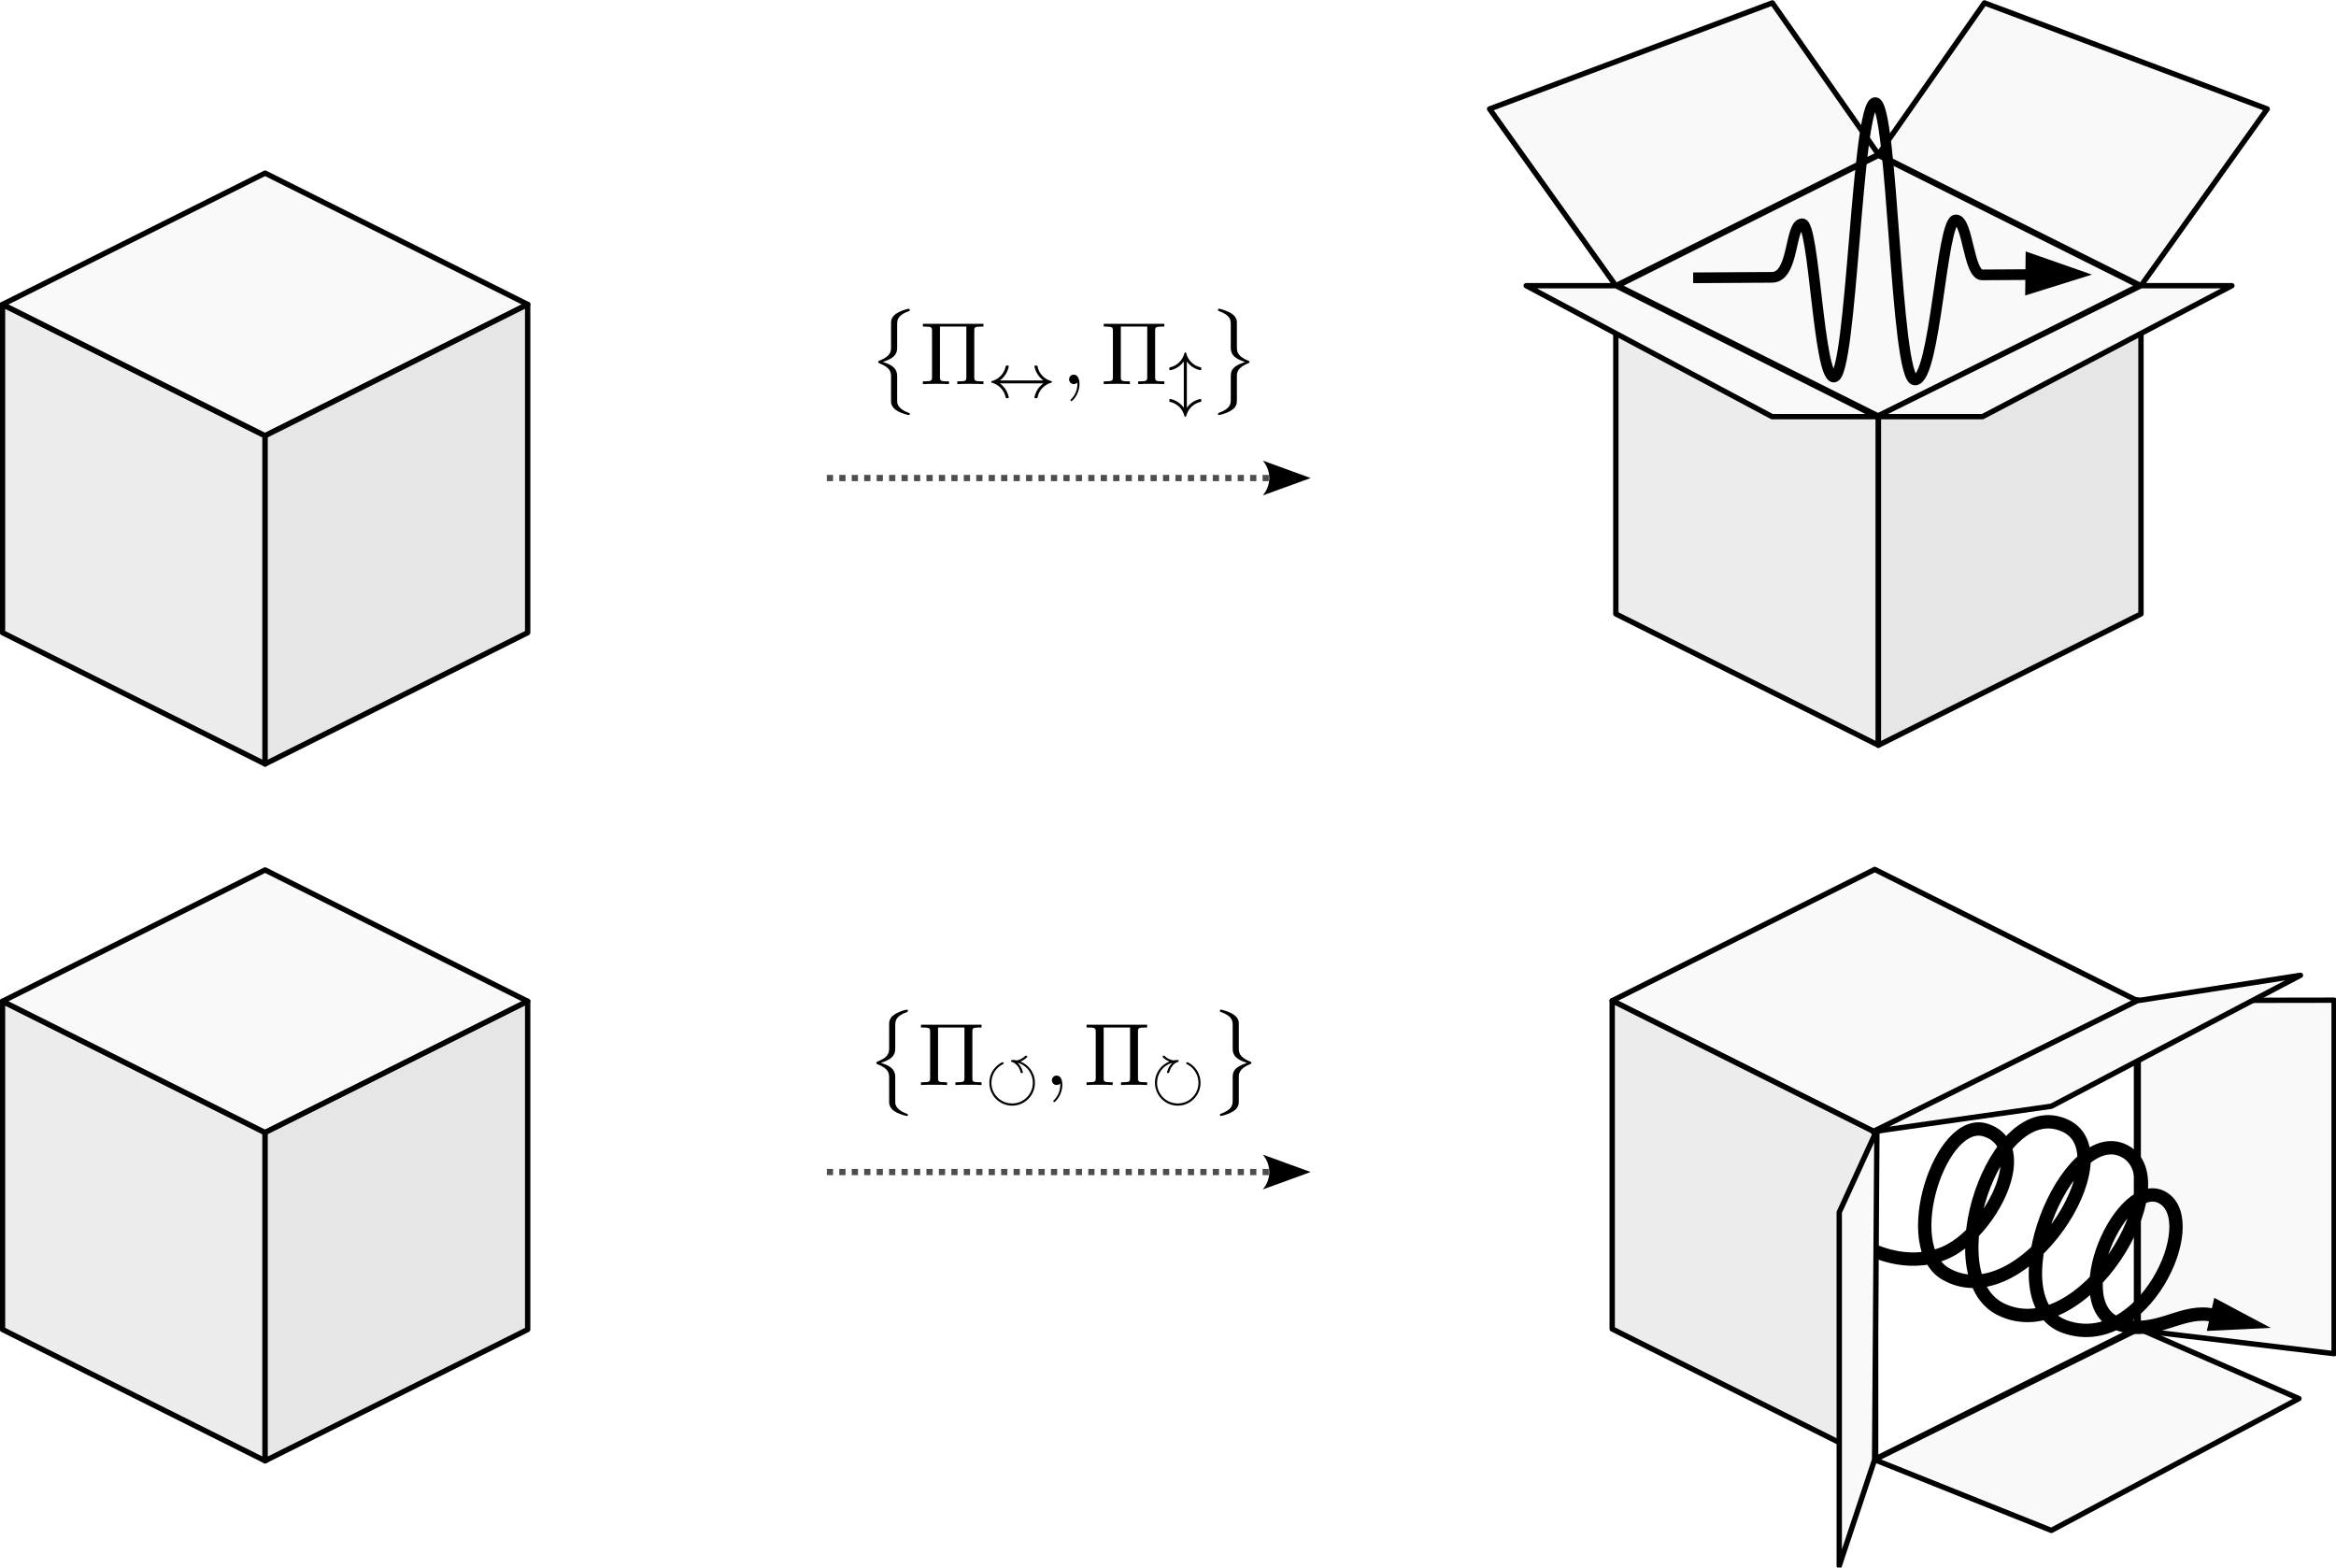 <?xml version="1.0" encoding="UTF-8" standalone="no"?>
<!-- Created with Inkscape (http://www.inkscape.org/) -->

<svg
   width="262.697"
   height="176.271"
   id="svg2"
   version="1.1"
   inkscape:version="1.2.2 (732a01da63, 2022-12-09)"
   sodipodi:docname="box-closed-to-open-basis.svg"
   xmlns:inkscape="http://www.inkscape.org/namespaces/inkscape"
   xmlns:sodipodi="http://sodipodi.sourceforge.net/DTD/sodipodi-0.dtd"
   xmlns="http://www.w3.org/2000/svg"
   xmlns:svg="http://www.w3.org/2000/svg"
   xmlns:rdf="http://www.w3.org/1999/02/22-rdf-syntax-ns#"
   xmlns:cc="http://creativecommons.org/ns#"
   xmlns:dc="http://purl.org/dc/elements/1.1/"
   xmlns:ns1="http://www.iki.fi/pav/software/textext/">
  <defs
     id="defs4">
    <marker
       style="overflow:visible"
       id="Arrow2"
       refX="0"
       refY="0"
       orient="auto-start-reverse"
       inkscape:stockid="Arrow2"
       markerWidth="7.7"
       markerHeight="5.6"
       viewBox="0 0 7.7 5.6"
       inkscape:isstock="true"
       inkscape:collect="always"
       preserveAspectRatio="xMidYMid">
      <path
         transform="scale(0.7)"
         d="M -2,-4 9,0 -2,4 c 2,-2.33 2,-5.66 0,-8 z"
         style="fill:context-stroke;fill-rule:evenodd;stroke:none"
         id="arrow2L" />
    </marker>
    <marker
       inkscape:stockid="TriangleOutM"
       orient="auto"
       refY="0"
       refX="0"
       id="TriangleOutM"
       style="overflow:visible">
      <path
         id="path4797"
         d="M 5.77,0 -2.88,5 V -5 Z"
         style="fill-rule:evenodd;stroke:#000000;stroke-width:1pt"
         transform="scale(0.4)" />
    </marker>
    <marker
       inkscape:stockid="Arrow1Send"
       orient="auto"
       refY="0"
       refX="0"
       id="Arrow1Send"
       style="overflow:visible">
      <path
         id="path4667"
         d="M 0,0 5,-5 -12.5,0 5,5 Z"
         style="fill-rule:evenodd;stroke:#000000;stroke-width:1pt"
         transform="matrix(-0.2,0,0,-0.2,-1.2,0)" />
    </marker>
    <marker
       inkscape:stockid="Arrow1Lend"
       orient="auto"
       refY="0"
       refX="0"
       id="Arrow1Lend"
       style="overflow:visible">
      <path
         id="path4655"
         d="M 0,0 5,-5 -12.5,0 5,5 Z"
         style="fill-rule:evenodd;stroke:#000000;stroke-width:1pt"
         transform="matrix(-0.8,0,0,-0.8,-10,0)" />
    </marker>
  </defs>
  <sodipodi:namedview
     id="base"
     pagecolor="#ffffff"
     bordercolor="#666666"
     borderopacity="1.0"
     inkscape:pageopacity="0.0"
     inkscape:pageshadow="2"
     inkscape:zoom="5.8933351"
     inkscape:cx="158.39927"
     inkscape:cy="132.69227"
     inkscape:document-units="px"
     inkscape:current-layer="layer1"
     showgrid="true"
     inkscape:window-width="3840"
     inkscape:window-height="2054"
     inkscape:window-x="2869"
     inkscape:window-y="-11"
     inkscape:window-maximized="1"
     fit-margin-top="0.8"
     fit-margin-left="0.8"
     fit-margin-right="0.6"
     fit-margin-bottom="0.6"
     inkscape:showpageshadow="2"
     inkscape:pagecheckerboard="0"
     inkscape:deskcolor="#d1d1d1">
    <inkscape:grid
       type="xygrid"
       id="grid2778"
       snapvisiblegridlinesonly="true"
       originx="2.984"
       originy="-8.246" />
  </sodipodi:namedview>
  <g
     inkscape:label="Capa 1"
     inkscape:groupmode="layer"
     id="layer1"
     transform="translate(71.485,-109.413)">
    <g
       id="g19920"
       transform="matrix(0.795,0,0,0.795,35.619,29.011)">
      <path
         style="fill:#f9f9f9;stroke:#000000;stroke-width:1;stroke-linecap:butt;stroke-linejoin:round;stroke-miterlimit:4;stroke-dasharray:none;stroke-opacity:1"
         d="m 93.843,141.545 37.143,-18.571 37.143,18.571 -37.143,18.571 z"
         id="path2995"
         inkscape:connector-curvature="0"
         sodipodi:nodetypes="ccccc" />
      <path
         sodipodi:nodetypes="ccccc"
         inkscape:connector-curvature="0"
         id="path3803"
         d="m 93.843,141.545 37.143,-18.571 -15,-21.429 -40,15 z"
         style="fill:#f9f9f9;stroke:#000000;stroke-width:0.756;stroke-linecap:butt;stroke-linejoin:round;stroke-miterlimit:4;stroke-dasharray:none;stroke-opacity:1" />
      <path
         style="fill:#f9f9f9;stroke:#000000;stroke-width:0.756;stroke-linecap:butt;stroke-linejoin:round;stroke-miterlimit:4;stroke-dasharray:none;stroke-opacity:1"
         d="m 168.128,141.545 -37.143,-18.571 15,-21.429 40,15 z"
         id="path3805"
         inkscape:connector-curvature="0"
         sodipodi:nodetypes="ccccc" />
      <path
         style="fill:#ececec;stroke:#000000;stroke-width:0.756;stroke-linecap:butt;stroke-linejoin:round;stroke-miterlimit:4;stroke-dasharray:none;stroke-opacity:1"
         d="M 130.985,206.545 93.843,187.973 v -46.429 l 37.143,18.571 z"
         id="path2993"
         inkscape:connector-curvature="0"
         sodipodi:nodetypes="ccccc" />
      <path
         sodipodi:nodetypes="ccccc"
         inkscape:connector-curvature="0"
         id="path2989"
         d="m 168.128,141.545 -37.143,18.571 -1e-5,46.429 37.143,-18.571 z"
         style="fill:#e6e6e6;stroke:#000000;stroke-width:0.756;stroke-linecap:butt;stroke-linejoin:round;stroke-miterlimit:4;stroke-dasharray:none;stroke-opacity:1" />
      <path
         sodipodi:nodetypes="ccccc"
         inkscape:connector-curvature="0"
         id="path3807"
         d="m 168.128,141.545 -37.4,18.519 h 15 l 35.257,-18.519 z"
         style="fill:#f9f9f9;stroke:#000000;stroke-width:0.756;stroke-linecap:butt;stroke-linejoin:round;stroke-miterlimit:4;stroke-dasharray:none;stroke-opacity:1" />
      <path
         style="fill:#f9f9f9;stroke:#000000;stroke-width:0.756;stroke-linecap:butt;stroke-linejoin:round;stroke-miterlimit:4;stroke-dasharray:none;stroke-opacity:1"
         d="m 93.847,141.545 36.881,18.519 h -14.792 l -34.768,-18.519 z"
         id="path3809"
         inkscape:connector-curvature="0"
         sodipodi:nodetypes="ccccc" />
      <g
         id="g5654"
         transform="translate(-110.155,-11.327)"
         style="stroke:#000000;stroke-width:1.512;stroke-miterlimit:4;stroke-dasharray:none">
        <path
           sodipodi:nodetypes="csssssssc"
           inkscape:connector-curvature="0"
           id="path4646"
           d="m 214.936,151.756 11.15,-0.066 c 3.173,-0.019 2.487,-7.539 4.275,-7.574 1.71,-0.033 2.288,21.627 4.473,21.682 2.566,0.065 3.215,-38.824 5.859,-38.823 2.53,0.001 2.814,39.333 5.633,39.236 2.903,-0.099 3.726,-22.688 5.78,-22.646 1.721,0.035 1.758,7.79 3.719,7.778 l 13.114,-0.079"
           style="fill:none;stroke:#000000;stroke-width:1.512;stroke-linecap:butt;stroke-linejoin:miter;stroke-miterlimit:4;stroke-dasharray:none;stroke-opacity:1;marker-end:none" />
        <path
           sodipodi:nodetypes="cccc"
           inkscape:connector-curvature="0"
           id="path5652"
           d="m 262.716,149.085 6.222,2.179 -6.269,1.961 z"
           style="fill:#000000;stroke:#000000;stroke-width:1.512;stroke-linecap:butt;stroke-linejoin:miter;stroke-miterlimit:4;stroke-dasharray:none;stroke-opacity:1" />
      </g>
    </g>
    <g
       id="g19942"
       transform="matrix(0.795,0,0,0.795,-17.044,31.011)">
      <path
         style="fill:#ececec;stroke:#000000;stroke-width:0.756;stroke-linecap:butt;stroke-linejoin:round;stroke-miterlimit:4;stroke-dasharray:none;stroke-opacity:1"
         d="M -30.98,206.68 -68.123,188.108 v -46.429 l 37.143,18.571 z"
         id="path2993-1"
         inkscape:connector-curvature="0"
         sodipodi:nodetypes="ccccc" />
      <path
         style="fill:#f9f9f9;stroke:#000000;stroke-width:0.756;stroke-linecap:butt;stroke-linejoin:round;stroke-miterlimit:4;stroke-dasharray:none;stroke-opacity:1"
         d="M -68.123,141.68 -30.98,123.108 6.163,141.68 -30.98,160.251 Z"
         id="path2995-6"
         inkscape:connector-curvature="0"
         sodipodi:nodetypes="ccccc" />
      <path
         sodipodi:nodetypes="ccccc"
         inkscape:connector-curvature="0"
         id="path2989-7"
         d="m 6.163,141.68 -37.143,18.571 -10e-6,46.429 37.143,-18.571 z"
         style="fill:#e6e6e6;stroke:#000000;stroke-width:0.756;stroke-linecap:butt;stroke-linejoin:round;stroke-miterlimit:4;stroke-dasharray:none;stroke-opacity:1" />
    </g>
    <path
       style="fill:#000000;stroke:#4d4d4d;stroke-width:0.7;stroke-dasharray:0.7, 0.7;stroke-dashoffset:0;marker-end:url(#Arrow2)"
       d="m 21.499,163.167 h 50"
       id="path3063" />
    <g
       id="g19932"
       transform="matrix(0.795,0,0,0.795,-17.044,10.49)">
      <path
         style="fill:#ececec;stroke:#000000;stroke-width:0.756;stroke-linecap:butt;stroke-linejoin:round;stroke-miterlimit:4;stroke-dasharray:none;stroke-opacity:1"
         d="M -30.98,331.057 -68.123,312.486 V 266.057 L -30.98,284.629 Z"
         id="path19890"
         inkscape:connector-curvature="0"
         sodipodi:nodetypes="ccccc" />
      <path
         style="fill:#f9f9f9;stroke:#000000;stroke-width:0.756;stroke-linecap:butt;stroke-linejoin:round;stroke-miterlimit:4;stroke-dasharray:none;stroke-opacity:1"
         d="M -68.123,266.057 -30.98,247.486 6.163,266.057 -30.98,284.629 Z"
         id="path19892"
         inkscape:connector-curvature="0"
         sodipodi:nodetypes="ccccc" />
      <path
         sodipodi:nodetypes="ccccc"
         inkscape:connector-curvature="0"
         id="path19894"
         d="m 6.163,266.057 -37.143,18.571 -10e-6,46.429 37.143,-18.571 z"
         style="fill:#e6e6e6;stroke:#000000;stroke-width:0.756;stroke-linecap:butt;stroke-linejoin:round;stroke-miterlimit:4;stroke-dasharray:none;stroke-opacity:1" />
    </g>
    <path
       style="fill:#000000;stroke:#4d4d4d;stroke-width:0.7;stroke-dasharray:0.7, 0.7;stroke-dashoffset:0;marker-end:url(#Arrow2)"
       d="m 21.499,241.207 h 50"
       id="path19896" />
    <g
       id="g20003"
       transform="matrix(0.795,0,0,0.795,-81.793,-25.921)">
      <path
         style="fill:#f9f9f9;stroke:#000000;stroke-width:0.756;stroke-linecap:butt;stroke-linejoin:round;stroke-miterlimit:4;stroke-dasharray:none;stroke-opacity:1"
         d="m 315.303,358.375 -0.228,-46.627 28.06,-0.044 v 50 z"
         id="path3805-0"
         inkscape:connector-curvature="0"
         sodipodi:nodetypes="ccccc" />
      <path
         sodipodi:nodetypes="ccccc"
         inkscape:connector-curvature="0"
         id="path2989-8"
         d="m 315.303,311.78 -37.143,18.571 -10e-6,46.429 37.143,-18.571 z"
         style="fill:#ffffff;stroke:#000000;stroke-width:1;stroke-linecap:butt;stroke-linejoin:round;stroke-miterlimit:4;stroke-dasharray:none;stroke-opacity:1" />
      <path
         sodipodi:nodetypes="ccccc"
         inkscape:connector-curvature="0"
         id="path3807-0"
         d="m 315.535,358.185 -37.4,18.519 25,10 35.025,-18.646 z"
         style="fill:#f9f9f9;stroke:#000000;stroke-width:0.756;stroke-linecap:butt;stroke-linejoin:round;stroke-miterlimit:4;stroke-dasharray:none;stroke-opacity:1" />
      <path
         style="fill:#f9f9f9;stroke:#000000;stroke-width:0.756;stroke-linecap:butt;stroke-linejoin:round;stroke-miterlimit:4;stroke-dasharray:none;stroke-opacity:1"
         d="m 241.018,311.78 37.143,-18.571 37.143,18.571 -37.143,18.571 z"
         id="path2995-2"
         inkscape:connector-curvature="0"
         sodipodi:nodetypes="ccccc" />
      <g
         id="g3963"
         transform="rotate(12.937,-513.058,938.565)"
         style="stroke:#000000">
        <path
           sodipodi:nodetypes="cccc"
           inkscape:connector-curvature="0"
           id="path3017"
           d="m 173.963,180.76 8.726,2.355 -8.702,2.445 z"
           style="fill:#000000;stroke:#000000;stroke-width:0;stroke-linecap:butt;stroke-linejoin:miter;stroke-miterlimit:4;stroke-dasharray:none;stroke-opacity:1" />
        <path
           sodipodi:nodetypes="csssssssssac"
           inkscape:connector-curvature="0"
           id="path3955"
           d="m 124.786,184.872 c 0,0 5.764,1.692 10.568,-1.744 5.621,-4.02 9.197,-17.581 1.796,-18.25 -6.702,-0.605 -8.423,18.818 -0.968,21.088 11.981,3.649 21.347,-22.363 11.685,-24.241 -10.709,-2.081 -13.207,24.924 -3.005,27.359 12.706,3.033 20.899,-23.436 12.067,-25.713 -8.868,-2.286 -13.299,24.911 -2.612,26.097 11.571,1.284 15.803,-18.799 9.412,-20.86 -6.384,-2.06 -10.495,18.265 -1.83,18.829 5.134,0.334 7.657,-3.772 11.814,-4.209 1.205,-0.127 3.604,0.481 3.604,0.481"
           style="fill:none;stroke:#000000;stroke-width:1.89;stroke-linecap:butt;stroke-linejoin:miter;stroke-miterlimit:4;stroke-dasharray:none;stroke-opacity:1" />
      </g>
      <path
         style="fill:#ececec;stroke:#000000;stroke-width:0.756;stroke-linecap:butt;stroke-linejoin:round;stroke-miterlimit:4;stroke-dasharray:none;stroke-opacity:1"
         d="m 278.16,376.78 -37.143,-18.571 v -46.429 l 37.143,18.571 z"
         id="path2993-7"
         inkscape:connector-curvature="0"
         sodipodi:nodetypes="ccccc" />
      <path
         sodipodi:nodetypes="ccccc"
         inkscape:connector-curvature="0"
         id="path3855"
         d="m 273.135,391.704 v -50 l 5.328,-11.641 -0.328,46.641 z"
         style="fill:#f9f9f9;stroke:#000000;stroke-width:0.756;stroke-linecap:butt;stroke-linejoin:round;stroke-miterlimit:4;stroke-dasharray:none;stroke-opacity:1" />
      <path
         style="fill:#f9f9f9;stroke:#000000;stroke-width:0.756;stroke-linecap:butt;stroke-linejoin:round;stroke-miterlimit:4;stroke-dasharray:none;stroke-opacity:1"
         d="m 315.284,311.78 -37.381,18.519 25.232,-3.595 35.24,-18.519 z"
         id="path3809-4"
         inkscape:connector-curvature="0"
         sodipodi:nodetypes="ccccc" />
    </g>
    <g
       transform="translate(27.281,144.13)"
       ns1:version="1.8.2"
       ns1:texconverter="pdflatex"
       ns1:pdfconverter="inkscape"
       ns1:text="$\\bigl\\{\\Pi_{\\leftrightarrow}, \\Pi_{\\updownarrow}\\bigr\\}$"
       ns1:preamble="C:\Users\gonza\Documents\UC3M\Teaching\24. Intro. Cuántica\Apuntes\bookdown\figs\fig_packages.tex"
       ns1:scale="0.750000000002"
       ns1:alignment="middle center"
       ns1:stroke-to-path="0"
       ns1:inkscapeversion="1.2.2"
       ns1:jacobian_sqrt="1.0"
       id="g20883">
      <defs
         id="id-97cf3bda-cc59-4154-b8e6-80f0984acd2a">
        <g
           id="id-00b81f40-c0ab-4019-8568-e8bd3b7b4fa1">
          <g
             id="id-ee21f801-3fd6-44eb-b496-146badec9198" />
          <g
             id="id-408cd786-eb6a-4d57-8871-6ba57f092e5e">
            <path
               d="M 4.672,11.422 C 4.672,11.328 4.656,11.328 4.5,11.281 4.219,11.172 3.438,10.859 3.281,10.25 3.25,10.125 3.25,10.109 3.25,9.734 v -2.438 c 0,-0.516 0,-1.25 -1.625,-1.719 C 3.25,5.078 3.25,4.406 3.25,3.844 v -2.438 c 0,-0.547 0,-1.062 1.359,-1.562 0.062,-0.016 0.062,-0.109 0.062,-0.109 0,-0.094 -0.031,-0.141 -0.125,-0.141 -0.078,0 -1.469,0.328 -1.828,0.984 C 2.562,0.875 2.562,0.969 2.562,1.391 v 2.594 c 0,0.688 -0.344,1.062 -1.359,1.469 C 1.156,5.469 1.125,5.516 1.125,5.578 1.125,5.656 1.141,5.688 1.219,5.719 2.562,6.234 2.562,6.766 2.562,7.328 v 2.75 c 0.016,0.266 0.156,0.641 0.594,0.938 0.5,0.328 1.297,0.531 1.391,0.531 0.094,0 0.125,-0.031 0.125,-0.125 z m 0,0"
               id="id-8984433b-b007-4fa7-92c5-0408f421fe9b" />
          </g>
          <g
             id="id-43311364-35a8-4c5c-900a-ca60f8134084">
            <path
               d="m 4.672,5.578 c 0,0 0,-0.094 -0.062,-0.109 C 3.25,4.938 3.25,4.391 3.25,3.828 v -2.75 C 3.234,0.531 2.797,0.234 2.625,0.125 2.203,-0.172 1.359,-0.406 1.25,-0.406 c -0.094,0 -0.125,0.062 -0.125,0.141 0,0.094 0.047,0.109 0.125,0.125 1.312,0.5 1.312,1 1.312,1.562 v 2.438 c 0,0.547 0,1.219 1.609,1.719 C 2.562,6.109 2.562,6.688 2.562,7.312 V 9.75 c 0,0.516 0,1.047 -1.281,1.531 -0.109,0.047 -0.156,0.047 -0.156,0.141 0,0.078 0.031,0.125 0.125,0.125 0,0 1.328,-0.25 1.797,-0.906 C 3.25,10.359 3.25,10.141 3.25,9.766 v -2.594 c 0,-0.328 0,-0.938 1.281,-1.453 0.125,-0.047 0.141,-0.047 0.141,-0.141 z m 0,0"
               id="id-a6f5f026-b63c-4449-9660-4bf41c16f722" />
          </g>
          <g
             id="id-07f7c09f-ee2a-4cad-952f-9a71eeda483a" />
          <g
             id="id-21ee0c83-f67a-47fd-b857-491bd75ae181">
            <path
               d="m 7.141,0 v -0.312 h -0.25 c -0.766,0 -0.781,-0.109 -0.781,-0.469 V -6 c 0,-0.359 0.016,-0.469 0.781,-0.469 h 0.25 v -0.312 h -6.812 v 0.312 H 0.562 c 0.766,0 0.797,0.109 0.797,0.469 v 5.219 c 0,0.359 -0.031,0.469 -0.797,0.469 H 0.328 V 0 c 0.344,-0.031 1.094,-0.031 1.469,-0.031 0.375,0 1.125,0 1.469,0.031 V -0.312 H 3.031 C 2.266,-0.312 2.25,-0.422 2.25,-0.781 v -5.688 h 2.969 v 5.688 c 0,0.359 -0.016,0.469 -0.781,0.469 H 4.203 V 0 c 0.344,-0.031 1.078,-0.031 1.453,-0.031 0.391,0 1.125,0 1.484,0.031 z m 0,0"
               id="id-06258822-1540-4384-b6b1-2bdd3acc75b4" />
          </g>
          <g
             id="id-5b1556ef-fadd-4d26-b448-55a963fb3fba" />
          <g
             id="id-0a101185-0747-42fb-9559-29840f57f545">
            <path
               d="m 7.375,-1.734 c 0,-0.047 -0.031,-0.094 -0.078,-0.094 C 6.516,-2.047 5.891,-2.688 5.75,-3.5 5.734,-3.547 5.688,-3.578 5.641,-3.578 H 5.5 c -0.062,0 -0.094,0.031 -0.094,0.109 0.125,0.625 0.484,1.188 1,1.562 H 1.516 c 0.516,-0.375 0.875,-0.938 1,-1.562 0,-0.078 -0.047,-0.109 -0.094,-0.109 h -0.156 c -0.047,0 -0.078,0.031 -0.094,0.078 -0.156,0.812 -0.766,1.453 -1.562,1.672 -0.031,0 -0.078,0.047 -0.078,0.094 0,0.031 0.047,0.078 0.078,0.078 0.797,0.219 1.406,0.859 1.562,1.672 C 2.188,0.062 2.219,0.094 2.266,0.094 h 0.156 c 0.047,0 0.094,-0.031 0.094,-0.109 -0.125,-0.625 -0.484,-1.188 -1,-1.562 H 6.406 c -0.516,0.375 -0.875,0.938 -1,1.562 C 5.406,0.062 5.438,0.094 5.5,0.094 H 5.641 C 5.688,0.094 5.734,0.062 5.75,0.016 5.891,-0.797 6.516,-1.438 7.297,-1.656 7.344,-1.656 7.375,-1.703 7.375,-1.734 Z m 0,0"
               id="id-780c2732-1ab1-41d6-b228-558f7561b91a" />
          </g>
          <g
             id="id-a50517b6-a5a6-48ec-a98d-80c55e0f61a4">
            <path
               d="M 3.828,0.109 V -0.031 C 3.828,-0.078 3.797,-0.125 3.719,-0.125 3.094,0 2.562,0.359 2.203,0.859 V -4.344 c 0.359,0.5 0.891,0.859 1.516,0.984 0.078,0 0.109,-0.047 0.109,-0.094 V -3.594 C 3.828,-3.641 3.797,-3.688 3.75,-3.688 2.953,-3.859 2.312,-4.484 2.125,-5.297 c -0.016,-0.031 -0.047,-0.062 -0.094,-0.062 -0.047,0 -0.094,0.031 -0.094,0.062 -0.188,0.812 -0.828,1.438 -1.625,1.609 -0.047,0 -0.078,0.047 -0.078,0.094 v 0.141 c 0,0.047 0.031,0.094 0.109,0.094 0.625,-0.125 1.156,-0.484 1.516,-0.984 V 0.859 C 1.5,0.359 0.969,0 0.344,-0.125 c -0.078,0 -0.109,0.047 -0.109,0.094 v 0.141 c 0,0.047 0.031,0.094 0.078,0.094 C 1.109,0.375 1.75,1 1.938,1.812 1.938,1.844 1.984,1.875 2.031,1.875 2.078,1.875 2.109,1.844 2.125,1.812 2.312,1 2.953,0.375 3.75,0.203 c 0.047,0 0.078,-0.047 0.078,-0.094 z m 0,0"
               id="id-cf4066be-ea32-4ba2-95c0-494e4c8d74f2" />
          </g>
          <g
             id="id-3fdf39db-c4e7-47cc-8d94-c0c5a2b4b28a" />
          <g
             id="id-9dc7ec61-031d-4a22-ba54-4ea443f47d9d">
            <path
               d="m 2.031,-0.016 c 0,-0.656 -0.25,-1.047 -0.641,-1.047 -0.328,0 -0.531,0.25 -0.531,0.531 C 0.859,-0.266 1.062,0 1.391,0 1.5,0 1.641,-0.047 1.734,-0.125 1.766,-0.156 1.781,-0.156 1.781,-0.156 c 0,0 0.016,0 0.016,0.141 0,0.75 -0.344,1.344 -0.672,1.672 -0.109,0.109 -0.109,0.125 -0.109,0.156 0,0.078 0.047,0.109 0.094,0.109 0.109,0 0.922,-0.766 0.922,-1.938 z m 0,0"
               id="id-f984a236-6a12-435d-b8e9-4f3e03b07c24" />
          </g>
        </g>
      </defs>
      <g
         fill="#000000"
         fill-opacity="1"
         id="id-4bdeb916-4f45-4380-99ae-c4c58c8d1dee"
         transform="translate(-149.837,-126.289)">
        <g
           transform="translate(148.712,126.695)"
           id="g20856">
          <path
             d="M 4.672,11.422 C 4.672,11.328 4.656,11.328 4.5,11.281 4.219,11.172 3.438,10.859 3.281,10.25 3.25,10.125 3.25,10.109 3.25,9.734 v -2.438 c 0,-0.516 0,-1.25 -1.625,-1.719 C 3.25,5.078 3.25,4.406 3.25,3.844 v -2.438 c 0,-0.547 0,-1.062 1.359,-1.562 0.062,-0.016 0.062,-0.109 0.062,-0.109 0,-0.094 -0.031,-0.141 -0.125,-0.141 -0.078,0 -1.469,0.328 -1.828,0.984 C 2.562,0.875 2.562,0.969 2.562,1.391 v 2.594 c 0,0.688 -0.344,1.062 -1.359,1.469 C 1.156,5.469 1.125,5.516 1.125,5.578 1.125,5.656 1.141,5.688 1.219,5.719 2.562,6.234 2.562,6.766 2.562,7.328 v 2.75 c 0.016,0.266 0.156,0.641 0.594,0.938 0.5,0.328 1.297,0.531 1.391,0.531 0.094,0 0.125,-0.031 0.125,-0.125 z m 0,0"
             id="id-46eb5cf6-45f9-4dff-b001-8a6003b6f801" />
        </g>
      </g>
      <g
         fill="#000000"
         fill-opacity="1"
         id="id-804389b4-f858-4b6b-8ca2-a8da26e0fa20"
         transform="translate(-149.837,-126.289)">
        <g
           transform="translate(154.524,134.765)"
           id="g20860">
          <path
             d="m 7.141,0 v -0.312 h -0.25 c -0.766,0 -0.781,-0.109 -0.781,-0.469 V -6 c 0,-0.359 0.016,-0.469 0.781,-0.469 h 0.25 v -0.312 h -6.812 v 0.312 H 0.562 c 0.766,0 0.797,0.109 0.797,0.469 v 5.219 c 0,0.359 -0.031,0.469 -0.797,0.469 H 0.328 V 0 c 0.344,-0.031 1.094,-0.031 1.469,-0.031 0.375,0 1.125,0 1.469,0.031 V -0.312 H 3.031 C 2.266,-0.312 2.25,-0.422 2.25,-0.781 v -5.688 h 2.969 v 5.688 c 0,0.359 -0.016,0.469 -0.781,0.469 H 4.203 V 0 c 0.344,-0.031 1.078,-0.031 1.453,-0.031 0.391,0 1.125,0 1.484,0.031 z m 0,0"
             id="id-28d35c54-fddc-44bc-936c-1bfcb0a636b6" />
        </g>
      </g>
      <g
         fill="#000000"
         fill-opacity="1"
         id="id-4dced7b9-b154-4d59-9f4d-4c78c17c1113"
         transform="translate(-149.837,-126.289)">
        <g
           transform="translate(161.996,136.259)"
           id="g20864">
          <path
             d="m 7.375,-1.734 c 0,-0.047 -0.031,-0.094 -0.078,-0.094 C 6.516,-2.047 5.891,-2.688 5.75,-3.5 5.734,-3.547 5.688,-3.578 5.641,-3.578 H 5.5 c -0.062,0 -0.094,0.031 -0.094,0.109 0.125,0.625 0.484,1.188 1,1.562 H 1.516 c 0.516,-0.375 0.875,-0.938 1,-1.562 0,-0.078 -0.047,-0.109 -0.094,-0.109 h -0.156 c -0.047,0 -0.078,0.031 -0.094,0.078 -0.156,0.812 -0.766,1.453 -1.562,1.672 -0.031,0 -0.078,0.047 -0.078,0.094 0,0.031 0.047,0.078 0.078,0.078 0.797,0.219 1.406,0.859 1.562,1.672 C 2.188,0.062 2.219,0.094 2.266,0.094 h 0.156 c 0.047,0 0.094,-0.031 0.094,-0.109 -0.125,-0.625 -0.484,-1.188 -1,-1.562 H 6.406 c -0.516,0.375 -0.875,0.938 -1,1.562 C 5.406,0.062 5.438,0.094 5.5,0.094 H 5.641 C 5.688,0.094 5.734,0.062 5.75,0.016 5.891,-0.797 6.516,-1.438 7.297,-1.656 7.344,-1.656 7.375,-1.703 7.375,-1.734 Z m 0,0"
             id="id-4136bd10-cbd4-4499-9327-ec64a7b2fae0" />
        </g>
      </g>
      <g
         fill="#000000"
         fill-opacity="1"
         id="id-67870bb1-616c-4876-bb8f-ad61ca3b85bb"
         transform="translate(-149.837,-126.289)">
        <g
           transform="translate(170.436,134.765)"
           id="g20868">
          <path
             d="m 2.031,-0.016 c 0,-0.656 -0.25,-1.047 -0.641,-1.047 -0.328,0 -0.531,0.25 -0.531,0.531 C 0.859,-0.266 1.062,0 1.391,0 1.5,0 1.641,-0.047 1.734,-0.125 1.766,-0.156 1.781,-0.156 1.781,-0.156 c 0,0 0.016,0 0.016,0.141 0,0.75 -0.344,1.344 -0.672,1.672 -0.109,0.109 -0.109,0.125 -0.109,0.156 0,0.078 0.047,0.109 0.094,0.109 0.109,0 0.922,-0.766 0.922,-1.938 z m 0,0"
             id="id-1aee944a-eba9-4ef2-98ca-8294c34b620e" />
        </g>
      </g>
      <g
         fill="#000000"
         fill-opacity="1"
         id="id-59d976bb-cc0f-4ce8-8b0c-209aa3beb72c"
         transform="translate(-149.837,-126.289)">
        <g
           transform="translate(174.864,134.765)"
           id="g20872">
          <path
             d="m 7.141,0 v -0.312 h -0.25 c -0.766,0 -0.781,-0.109 -0.781,-0.469 V -6 c 0,-0.359 0.016,-0.469 0.781,-0.469 h 0.25 v -0.312 h -6.812 v 0.312 H 0.562 c 0.766,0 0.797,0.109 0.797,0.469 v 5.219 c 0,0.359 -0.031,0.469 -0.797,0.469 H 0.328 V 0 c 0.344,-0.031 1.094,-0.031 1.469,-0.031 0.375,0 1.125,0 1.469,0.031 V -0.312 H 3.031 C 2.266,-0.312 2.25,-0.422 2.25,-0.781 v -5.688 h 2.969 v 5.688 c 0,0.359 -0.016,0.469 -0.781,0.469 H 4.203 V 0 c 0.344,-0.031 1.078,-0.031 1.453,-0.031 0.391,0 1.125,0 1.484,0.031 z m 0,0"
             id="id-79d20765-0850-4fae-b59f-1a93452c2b92" />
        </g>
      </g>
      <g
         fill="#000000"
         fill-opacity="1"
         id="id-a6fa7b2e-c50e-415a-9ab8-961aea62329e"
         transform="translate(-149.837,-126.289)">
        <g
           transform="translate(182.336,136.563)"
           id="g20876">
          <path
             d="M 3.828,0.109 V -0.031 C 3.828,-0.078 3.797,-0.125 3.719,-0.125 3.094,0 2.562,0.359 2.203,0.859 V -4.344 c 0.359,0.5 0.891,0.859 1.516,0.984 0.078,0 0.109,-0.047 0.109,-0.094 V -3.594 C 3.828,-3.641 3.797,-3.688 3.75,-3.688 2.953,-3.859 2.312,-4.484 2.125,-5.297 c -0.016,-0.031 -0.047,-0.062 -0.094,-0.062 -0.047,0 -0.094,0.031 -0.094,0.062 -0.188,0.812 -0.828,1.438 -1.625,1.609 -0.047,0 -0.078,0.047 -0.078,0.094 v 0.141 c 0,0.047 0.031,0.094 0.109,0.094 0.625,-0.125 1.156,-0.484 1.516,-0.984 V 0.859 C 1.5,0.359 0.969,0 0.344,-0.125 c -0.078,0 -0.109,0.047 -0.109,0.094 v 0.141 c 0,0.047 0.031,0.094 0.078,0.094 C 1.109,0.375 1.75,1 1.938,1.812 1.938,1.844 1.984,1.875 2.031,1.875 2.078,1.875 2.109,1.844 2.125,1.812 2.312,1 2.953,0.375 3.75,0.203 c 0.047,0 0.078,-0.047 0.078,-0.094 z m 0,0"
             id="id-c8bf8413-eef8-4897-86da-b768af4ea202" />
        </g>
      </g>
      <g
         fill="#000000"
         fill-opacity="1"
         id="id-2e7943e5-0d62-4fe2-9f10-15c6552caf58"
         transform="translate(-149.837,-126.289)">
        <g
           transform="translate(186.916,126.695)"
           id="g20880">
          <path
             d="m 4.672,5.578 c 0,0 0,-0.094 -0.062,-0.109 C 3.25,4.938 3.25,4.391 3.25,3.828 v -2.75 C 3.234,0.531 2.797,0.234 2.625,0.125 2.203,-0.172 1.359,-0.406 1.25,-0.406 c -0.094,0 -0.125,0.062 -0.125,0.141 0,0.094 0.047,0.109 0.125,0.125 1.312,0.5 1.312,1 1.312,1.562 v 2.438 c 0,0.547 0,1.219 1.609,1.719 C 2.562,6.109 2.562,6.688 2.562,7.312 V 9.75 c 0,0.516 0,1.047 -1.281,1.531 -0.109,0.047 -0.156,0.047 -0.156,0.141 0,0.078 0.031,0.125 0.125,0.125 0,0 1.328,-0.25 1.797,-0.906 C 3.25,10.359 3.25,10.141 3.25,9.766 v -2.594 c 0,-0.328 0,-0.938 1.281,-1.453 0.125,-0.047 0.141,-0.047 0.141,-0.141 z m 0,0"
             id="id-f55c6f7a-3463-43a1-a081-3ac7676c5b02" />
        </g>
      </g>
    </g>
    <g
       transform="translate(27.067,222.948)"
       ns1:version="1.8.2"
       ns1:texconverter="pdflatex"
       ns1:pdfconverter="inkscape"
       ns1:text="$\\bigl\\{\\Pi_{\\circlearrowleft}, \\Pi_{\\circlearrowright}\\bigr\\}$"
       ns1:preamble="C:\Users\gonza\Documents\UC3M\Teaching\24. Intro. Cuántica\Apuntes\bookdown\figs\fig_packages.tex"
       ns1:scale="0.750000000002"
       ns1:alignment="middle center"
       ns1:stroke-to-path="0"
       ns1:inkscapeversion="1.2.2"
       ns1:jacobian_sqrt="1.0"
       id="g21063">
      <defs
         id="id-7c662cd5-e858-44aa-ac91-bed831c777d3">
        <g
           id="id-06b52b25-6480-42db-bd68-154143512d5a">
          <g
             id="id-c503c7e2-15fe-42f8-977a-7f208e81c8ea" />
          <g
             id="id-1b22ca5c-974c-4134-ba99-f2241f73891b">
            <path
               d="M 4.672,11.422 C 4.672,11.328 4.656,11.328 4.5,11.281 4.219,11.172 3.438,10.859 3.281,10.25 3.25,10.125 3.25,10.109 3.25,9.734 v -2.438 c 0,-0.516 0,-1.25 -1.625,-1.719 C 3.25,5.078 3.25,4.406 3.25,3.844 v -2.438 c 0,-0.547 0,-1.062 1.359,-1.562 0.062,-0.016 0.062,-0.109 0.062,-0.109 0,-0.094 -0.031,-0.141 -0.125,-0.141 -0.078,0 -1.469,0.328 -1.828,0.984 C 2.562,0.875 2.562,0.969 2.562,1.391 v 2.594 c 0,0.688 -0.344,1.062 -1.359,1.469 C 1.156,5.469 1.125,5.516 1.125,5.578 1.125,5.656 1.141,5.688 1.219,5.719 2.562,6.234 2.562,6.766 2.562,7.328 v 2.75 c 0.016,0.266 0.156,0.641 0.594,0.938 0.5,0.328 1.297,0.531 1.391,0.531 0.094,0 0.125,-0.031 0.125,-0.125 z m 0,0"
               id="id-3f5e06c3-cbaa-4214-88f5-dbfae89d45dc" />
          </g>
          <g
             id="id-60a7c49f-f42e-455c-8c21-6dcb51857ee3">
            <path
               d="m 4.672,5.578 c 0,0 0,-0.094 -0.062,-0.109 C 3.25,4.938 3.25,4.391 3.25,3.828 v -2.75 C 3.234,0.531 2.797,0.234 2.625,0.125 2.203,-0.172 1.359,-0.406 1.25,-0.406 c -0.094,0 -0.125,0.062 -0.125,0.141 0,0.094 0.047,0.109 0.125,0.125 1.312,0.5 1.312,1 1.312,1.562 v 2.438 c 0,0.547 0,1.219 1.609,1.719 C 2.562,6.109 2.562,6.688 2.562,7.312 V 9.75 c 0,0.516 0,1.047 -1.281,1.531 -0.109,0.047 -0.156,0.047 -0.156,0.141 0,0.078 0.031,0.125 0.125,0.125 0,0 1.328,-0.25 1.797,-0.906 C 3.25,10.359 3.25,10.141 3.25,9.766 v -2.594 c 0,-0.328 0,-0.938 1.281,-1.453 0.125,-0.047 0.141,-0.047 0.141,-0.141 z m 0,0"
               id="id-2d070f35-2ae4-4ee7-a336-ffeaf72fb55f" />
          </g>
          <g
             id="id-cf65405b-ae43-4e1d-939c-2c4a84410b4b" />
          <g
             id="id-212e93c0-6665-4714-b122-0e0d26b3b9ea">
            <path
               d="m 7.141,0 v -0.312 h -0.25 c -0.766,0 -0.781,-0.109 -0.781,-0.469 V -6 c 0,-0.359 0.016,-0.469 0.781,-0.469 h 0.25 v -0.312 h -6.812 v 0.312 H 0.562 c 0.766,0 0.797,0.109 0.797,0.469 v 5.219 c 0,0.359 -0.031,0.469 -0.797,0.469 H 0.328 V 0 c 0.344,-0.031 1.094,-0.031 1.469,-0.031 0.375,0 1.125,0 1.469,0.031 V -0.312 H 3.031 C 2.266,-0.312 2.25,-0.422 2.25,-0.781 v -5.688 h 2.969 v 5.688 c 0,0.359 -0.016,0.469 -0.781,0.469 H 4.203 V 0 c 0.344,-0.031 1.078,-0.031 1.453,-0.031 0.391,0 1.125,0 1.484,0.031 z m 0,0"
               id="id-cf2766a2-0d8e-486e-aa51-f19b7522cc83" />
          </g>
          <g
             id="id-91b4014e-9a67-4ab4-98d4-4d9f778d5a03" />
          <g
             id="id-755cc107-2ee1-4e20-94f7-346f0509e4a9">
            <path
               d="m 3.719,-4 c 1.172,0.328 1.719,1.359 1.719,2.25 0,1.297 -1.047,2.328 -2.328,2.328 -1.297,0 -2.328,-1.047 -2.328,-2.312 0,-0.438 0.125,-1.469 1.266,-2.094 0.078,-0.031 0.109,-0.047 0.109,-0.125 0,-0.062 -0.062,-0.109 -0.109,-0.109 -0.141,0 -1.5,0.719 -1.5,2.312 0,1.438 1.156,2.578 2.562,2.578 1.422,0 2.562,-1.156 2.562,-2.562 0,-1.188 -0.766,-2.078 -1.625,-2.391 C 4.469,-4.312 4.812,-4.594 4.812,-4.688 c 0,-0.094 -0.125,-0.109 -0.156,-0.109 -0.031,0 -0.047,0.016 -0.078,0.031 -0.516,0.5 -0.984,0.5 -1,0.5 -0.016,0 -0.031,0 -0.062,-0.016 C 3.375,-4.312 3.344,-4.312 3.172,-4.312 c -0.062,0 -0.188,0 -0.188,0.125 0,0.062 0.062,0.109 0.109,0.109 0.094,0.016 0.125,0.016 0.312,0.141 0.453,0.344 0.594,0.75 0.641,0.953 0.016,0.094 0.047,0.156 0.156,0.156 0.062,0 0.109,-0.031 0.109,-0.094 C 4.312,-3 4.172,-3.578 3.719,-4 Z m 0,0"
               id="id-ea52fc11-d49b-4cc3-964a-75de663054ec" />
          </g>
          <g
             id="id-f52b5049-b09d-4b85-8a97-dd50ba3c6525">
            <path
               d="m 2.516,-4 c -0.469,0.422 -0.609,1 -0.609,1.078 0,0.062 0.047,0.094 0.094,0.094 0.062,0 0.125,-0.031 0.156,-0.109 0.25,-0.922 0.906,-1.141 0.922,-1.141 0.047,0 0.141,-0.016 0.141,-0.109 0,-0.125 -0.125,-0.125 -0.172,-0.125 -0.094,0 -0.25,0.016 -0.344,0.031 -0.016,0 -0.047,0.016 -0.062,0.016 -0.031,0 -0.266,-0.031 -0.562,-0.172 C 1.859,-4.547 1.75,-4.656 1.641,-4.75 1.609,-4.781 1.594,-4.797 1.547,-4.797 c -0.016,0 -0.141,0.016 -0.141,0.109 0,0.094 0.328,0.375 0.766,0.562 -0.875,0.312 -1.625,1.219 -1.625,2.375 0,1.438 1.156,2.578 2.562,2.578 1.422,0 2.562,-1.156 2.562,-2.562 0,-1.625 -1.359,-2.328 -1.5,-2.328 -0.047,0 -0.109,0.047 -0.109,0.109 0,0.078 0.031,0.094 0.141,0.141 C 5,-3.375 5.438,-2.547 5.438,-1.75 c 0,1.297 -1.047,2.328 -2.328,2.328 -1.297,0 -2.328,-1.047 -2.328,-2.312 0,-0.938 0.562,-1.938 1.734,-2.266 z m 0,0"
               id="id-b4947a65-3680-4b78-a940-016ff5df89f5" />
          </g>
          <g
             id="id-9b68d18b-2f72-4db3-9a11-db2e9dc5b3e4" />
          <g
             id="id-8e3a9787-4adf-4cf3-8781-36511a3f2e3d">
            <path
               d="m 2.031,-0.016 c 0,-0.656 -0.25,-1.047 -0.641,-1.047 -0.328,0 -0.531,0.25 -0.531,0.531 C 0.859,-0.266 1.062,0 1.391,0 1.5,0 1.641,-0.047 1.734,-0.125 1.766,-0.156 1.781,-0.156 1.781,-0.156 c 0,0 0.016,0 0.016,0.141 0,0.75 -0.344,1.344 -0.672,1.672 -0.109,0.109 -0.109,0.125 -0.109,0.156 0,0.078 0.047,0.109 0.094,0.109 0.109,0 0.922,-0.766 0.922,-1.938 z m 0,0"
               id="id-946a60de-a520-4b96-b00a-1fd39496a35f" />
          </g>
        </g>
      </defs>
      <g
         fill="#000000"
         fill-opacity="1"
         id="id-65c169a0-4598-4ca5-96b5-1d2cc4e7ba8e"
         transform="translate(-149.837,-126.289)">
        <g
           transform="translate(148.712,126.695)"
           id="g21294">
          <path
             d="M 4.672,11.422 C 4.672,11.328 4.656,11.328 4.5,11.281 4.219,11.172 3.438,10.859 3.281,10.25 3.25,10.125 3.25,10.109 3.25,9.734 v -2.438 c 0,-0.516 0,-1.25 -1.625,-1.719 C 3.25,5.078 3.25,4.406 3.25,3.844 v -2.438 c 0,-0.547 0,-1.062 1.359,-1.562 0.062,-0.016 0.062,-0.109 0.062,-0.109 0,-0.094 -0.031,-0.141 -0.125,-0.141 -0.078,0 -1.469,0.328 -1.828,0.984 C 2.562,0.875 2.562,0.969 2.562,1.391 v 2.594 c 0,0.688 -0.344,1.062 -1.359,1.469 C 1.156,5.469 1.125,5.516 1.125,5.578 1.125,5.656 1.141,5.688 1.219,5.719 2.562,6.234 2.562,6.766 2.562,7.328 v 2.75 c 0.016,0.266 0.156,0.641 0.594,0.938 0.5,0.328 1.297,0.531 1.391,0.531 0.094,0 0.125,-0.031 0.125,-0.125 z m 0,0"
             id="id-ea5e1a58-7d33-46f1-990b-df032e2fe92b" />
        </g>
      </g>
      <g
         fill="#000000"
         fill-opacity="1"
         id="id-fb3f0ee3-6659-406b-8fde-f5d6c2eab03c"
         transform="translate(-149.837,-126.289)">
        <g
           transform="translate(154.524,134.765)"
           id="g21298">
          <path
             d="m 7.141,0 v -0.312 h -0.25 c -0.766,0 -0.781,-0.109 -0.781,-0.469 V -6 c 0,-0.359 0.016,-0.469 0.781,-0.469 h 0.25 v -0.312 h -6.812 v 0.312 H 0.562 c 0.766,0 0.797,0.109 0.797,0.469 v 5.219 c 0,0.359 -0.031,0.469 -0.797,0.469 H 0.328 V 0 c 0.344,-0.031 1.094,-0.031 1.469,-0.031 0.375,0 1.125,0 1.469,0.031 V -0.312 H 3.031 C 2.266,-0.312 2.25,-0.422 2.25,-0.781 v -5.688 h 2.969 v 5.688 c 0,0.359 -0.016,0.469 -0.781,0.469 H 4.203 V 0 c 0.344,-0.031 1.078,-0.031 1.453,-0.031 0.391,0 1.125,0 1.484,0.031 z m 0,0"
             id="id-4aab4ab5-d2bd-4b1f-8846-ca7a056fbe37" />
        </g>
      </g>
      <g
         fill="#000000"
         fill-opacity="1"
         id="id-e9075adf-defc-4a9b-8306-9ab8e275b0db"
         transform="translate(-149.837,-126.289)">
        <g
           transform="translate(161.996,136.259)"
           id="g21302">
          <path
             d="m 3.719,-4 c 1.172,0.328 1.719,1.359 1.719,2.25 0,1.297 -1.047,2.328 -2.328,2.328 -1.297,0 -2.328,-1.047 -2.328,-2.312 0,-0.438 0.125,-1.469 1.266,-2.094 0.078,-0.031 0.109,-0.047 0.109,-0.125 0,-0.062 -0.062,-0.109 -0.109,-0.109 -0.141,0 -1.5,0.719 -1.5,2.312 0,1.438 1.156,2.578 2.562,2.578 1.422,0 2.562,-1.156 2.562,-2.562 0,-1.188 -0.766,-2.078 -1.625,-2.391 C 4.469,-4.312 4.812,-4.594 4.812,-4.688 c 0,-0.094 -0.125,-0.109 -0.156,-0.109 -0.031,0 -0.047,0.016 -0.078,0.031 -0.516,0.5 -0.984,0.5 -1,0.5 -0.016,0 -0.031,0 -0.062,-0.016 C 3.375,-4.312 3.344,-4.312 3.172,-4.312 c -0.062,0 -0.188,0 -0.188,0.125 0,0.062 0.062,0.109 0.109,0.109 0.094,0.016 0.125,0.016 0.312,0.141 0.453,0.344 0.594,0.75 0.641,0.953 0.016,0.094 0.047,0.156 0.156,0.156 0.062,0 0.109,-0.031 0.109,-0.094 C 4.312,-3 4.172,-3.578 3.719,-4 Z m 0,0"
             id="id-7773cb35-71cb-4ccc-b231-ef3e28ec3bdc" />
        </g>
      </g>
      <g
         fill="#000000"
         fill-opacity="1"
         id="id-a1bc230b-2f54-4832-9d34-c1979785aa38"
         transform="translate(-149.837,-126.289)">
        <g
           transform="translate(168.721,134.765)"
           id="g21306">
          <path
             d="m 2.031,-0.016 c 0,-0.656 -0.25,-1.047 -0.641,-1.047 -0.328,0 -0.531,0.25 -0.531,0.531 C 0.859,-0.266 1.062,0 1.391,0 1.5,0 1.641,-0.047 1.734,-0.125 1.766,-0.156 1.781,-0.156 1.781,-0.156 c 0,0 0.016,0 0.016,0.141 0,0.75 -0.344,1.344 -0.672,1.672 -0.109,0.109 -0.109,0.125 -0.109,0.156 0,0.078 0.047,0.109 0.094,0.109 0.109,0 0.922,-0.766 0.922,-1.938 z m 0,0"
             id="id-2e93cae4-0dc9-4b6e-81ef-cf5594d72c15" />
        </g>
      </g>
      <g
         fill="#000000"
         fill-opacity="1"
         id="id-79ff2fc5-4967-4cdd-9625-f429dc7ef426"
         transform="translate(-149.837,-126.289)">
        <g
           transform="translate(173.148,134.765)"
           id="g21310">
          <path
             d="m 7.141,0 v -0.312 h -0.25 c -0.766,0 -0.781,-0.109 -0.781,-0.469 V -6 c 0,-0.359 0.016,-0.469 0.781,-0.469 h 0.25 v -0.312 h -6.812 v 0.312 H 0.562 c 0.766,0 0.797,0.109 0.797,0.469 v 5.219 c 0,0.359 -0.031,0.469 -0.797,0.469 H 0.328 V 0 c 0.344,-0.031 1.094,-0.031 1.469,-0.031 0.375,0 1.125,0 1.469,0.031 V -0.312 H 3.031 C 2.266,-0.312 2.25,-0.422 2.25,-0.781 v -5.688 h 2.969 v 5.688 c 0,0.359 -0.016,0.469 -0.781,0.469 H 4.203 V 0 c 0.344,-0.031 1.078,-0.031 1.453,-0.031 0.391,0 1.125,0 1.484,0.031 z m 0,0"
             id="id-dfb7a6af-c4cb-4531-9a6c-73704f8062c7" />
        </g>
      </g>
      <g
         fill="#000000"
         fill-opacity="1"
         id="id-0fa2c7d9-95a8-4f5f-af37-9e43ba5e7251"
         transform="translate(-149.837,-126.289)">
        <g
           transform="translate(180.62,136.259)"
           id="g21314">
          <path
             d="m 2.516,-4 c -0.469,0.422 -0.609,1 -0.609,1.078 0,0.062 0.047,0.094 0.094,0.094 0.062,0 0.125,-0.031 0.156,-0.109 0.25,-0.922 0.906,-1.141 0.922,-1.141 0.047,0 0.141,-0.016 0.141,-0.109 0,-0.125 -0.125,-0.125 -0.172,-0.125 -0.094,0 -0.25,0.016 -0.344,0.031 -0.016,0 -0.047,0.016 -0.062,0.016 -0.031,0 -0.266,-0.031 -0.562,-0.172 C 1.859,-4.547 1.75,-4.656 1.641,-4.75 1.609,-4.781 1.594,-4.797 1.547,-4.797 c -0.016,0 -0.141,0.016 -0.141,0.109 0,0.094 0.328,0.375 0.766,0.562 -0.875,0.312 -1.625,1.219 -1.625,2.375 0,1.438 1.156,2.578 2.562,2.578 1.422,0 2.562,-1.156 2.562,-2.562 0,-1.625 -1.359,-2.328 -1.5,-2.328 -0.047,0 -0.109,0.047 -0.109,0.109 0,0.078 0.031,0.094 0.141,0.141 C 5,-3.375 5.438,-2.547 5.438,-1.75 c 0,1.297 -1.047,2.328 -2.328,2.328 -1.297,0 -2.328,-1.047 -2.328,-2.312 0,-0.938 0.562,-1.938 1.734,-2.266 z m 0,0"
             id="id-6e80ed87-f49b-40a7-8f8d-2a22fbef64f5" />
        </g>
      </g>
      <g
         fill="#000000"
         fill-opacity="1"
         id="id-c2b766c6-44ed-49cc-b9b4-565c3a3c7c0d"
         transform="translate(-149.837,-126.289)">
        <g
           transform="translate(187.345,126.695)"
           id="g21318">
          <path
             d="m 4.672,5.578 c 0,0 0,-0.094 -0.062,-0.109 C 3.25,4.938 3.25,4.391 3.25,3.828 v -2.75 C 3.234,0.531 2.797,0.234 2.625,0.125 2.203,-0.172 1.359,-0.406 1.25,-0.406 c -0.094,0 -0.125,0.062 -0.125,0.141 0,0.094 0.047,0.109 0.125,0.125 1.312,0.5 1.312,1 1.312,1.562 v 2.438 c 0,0.547 0,1.219 1.609,1.719 C 2.562,6.109 2.562,6.688 2.562,7.312 V 9.75 c 0,0.516 0,1.047 -1.281,1.531 -0.109,0.047 -0.156,0.047 -0.156,0.141 0,0.078 0.031,0.125 0.125,0.125 0,0 1.328,-0.25 1.797,-0.906 C 3.25,10.359 3.25,10.141 3.25,9.766 v -2.594 c 0,-0.328 0,-0.938 1.281,-1.453 0.125,-0.047 0.141,-0.047 0.141,-0.141 z m 0,0"
             id="id-dfea71b1-9ec2-4302-be68-b31cb4e904e9" />
        </g>
      </g>
    </g>
  </g>
</svg>
